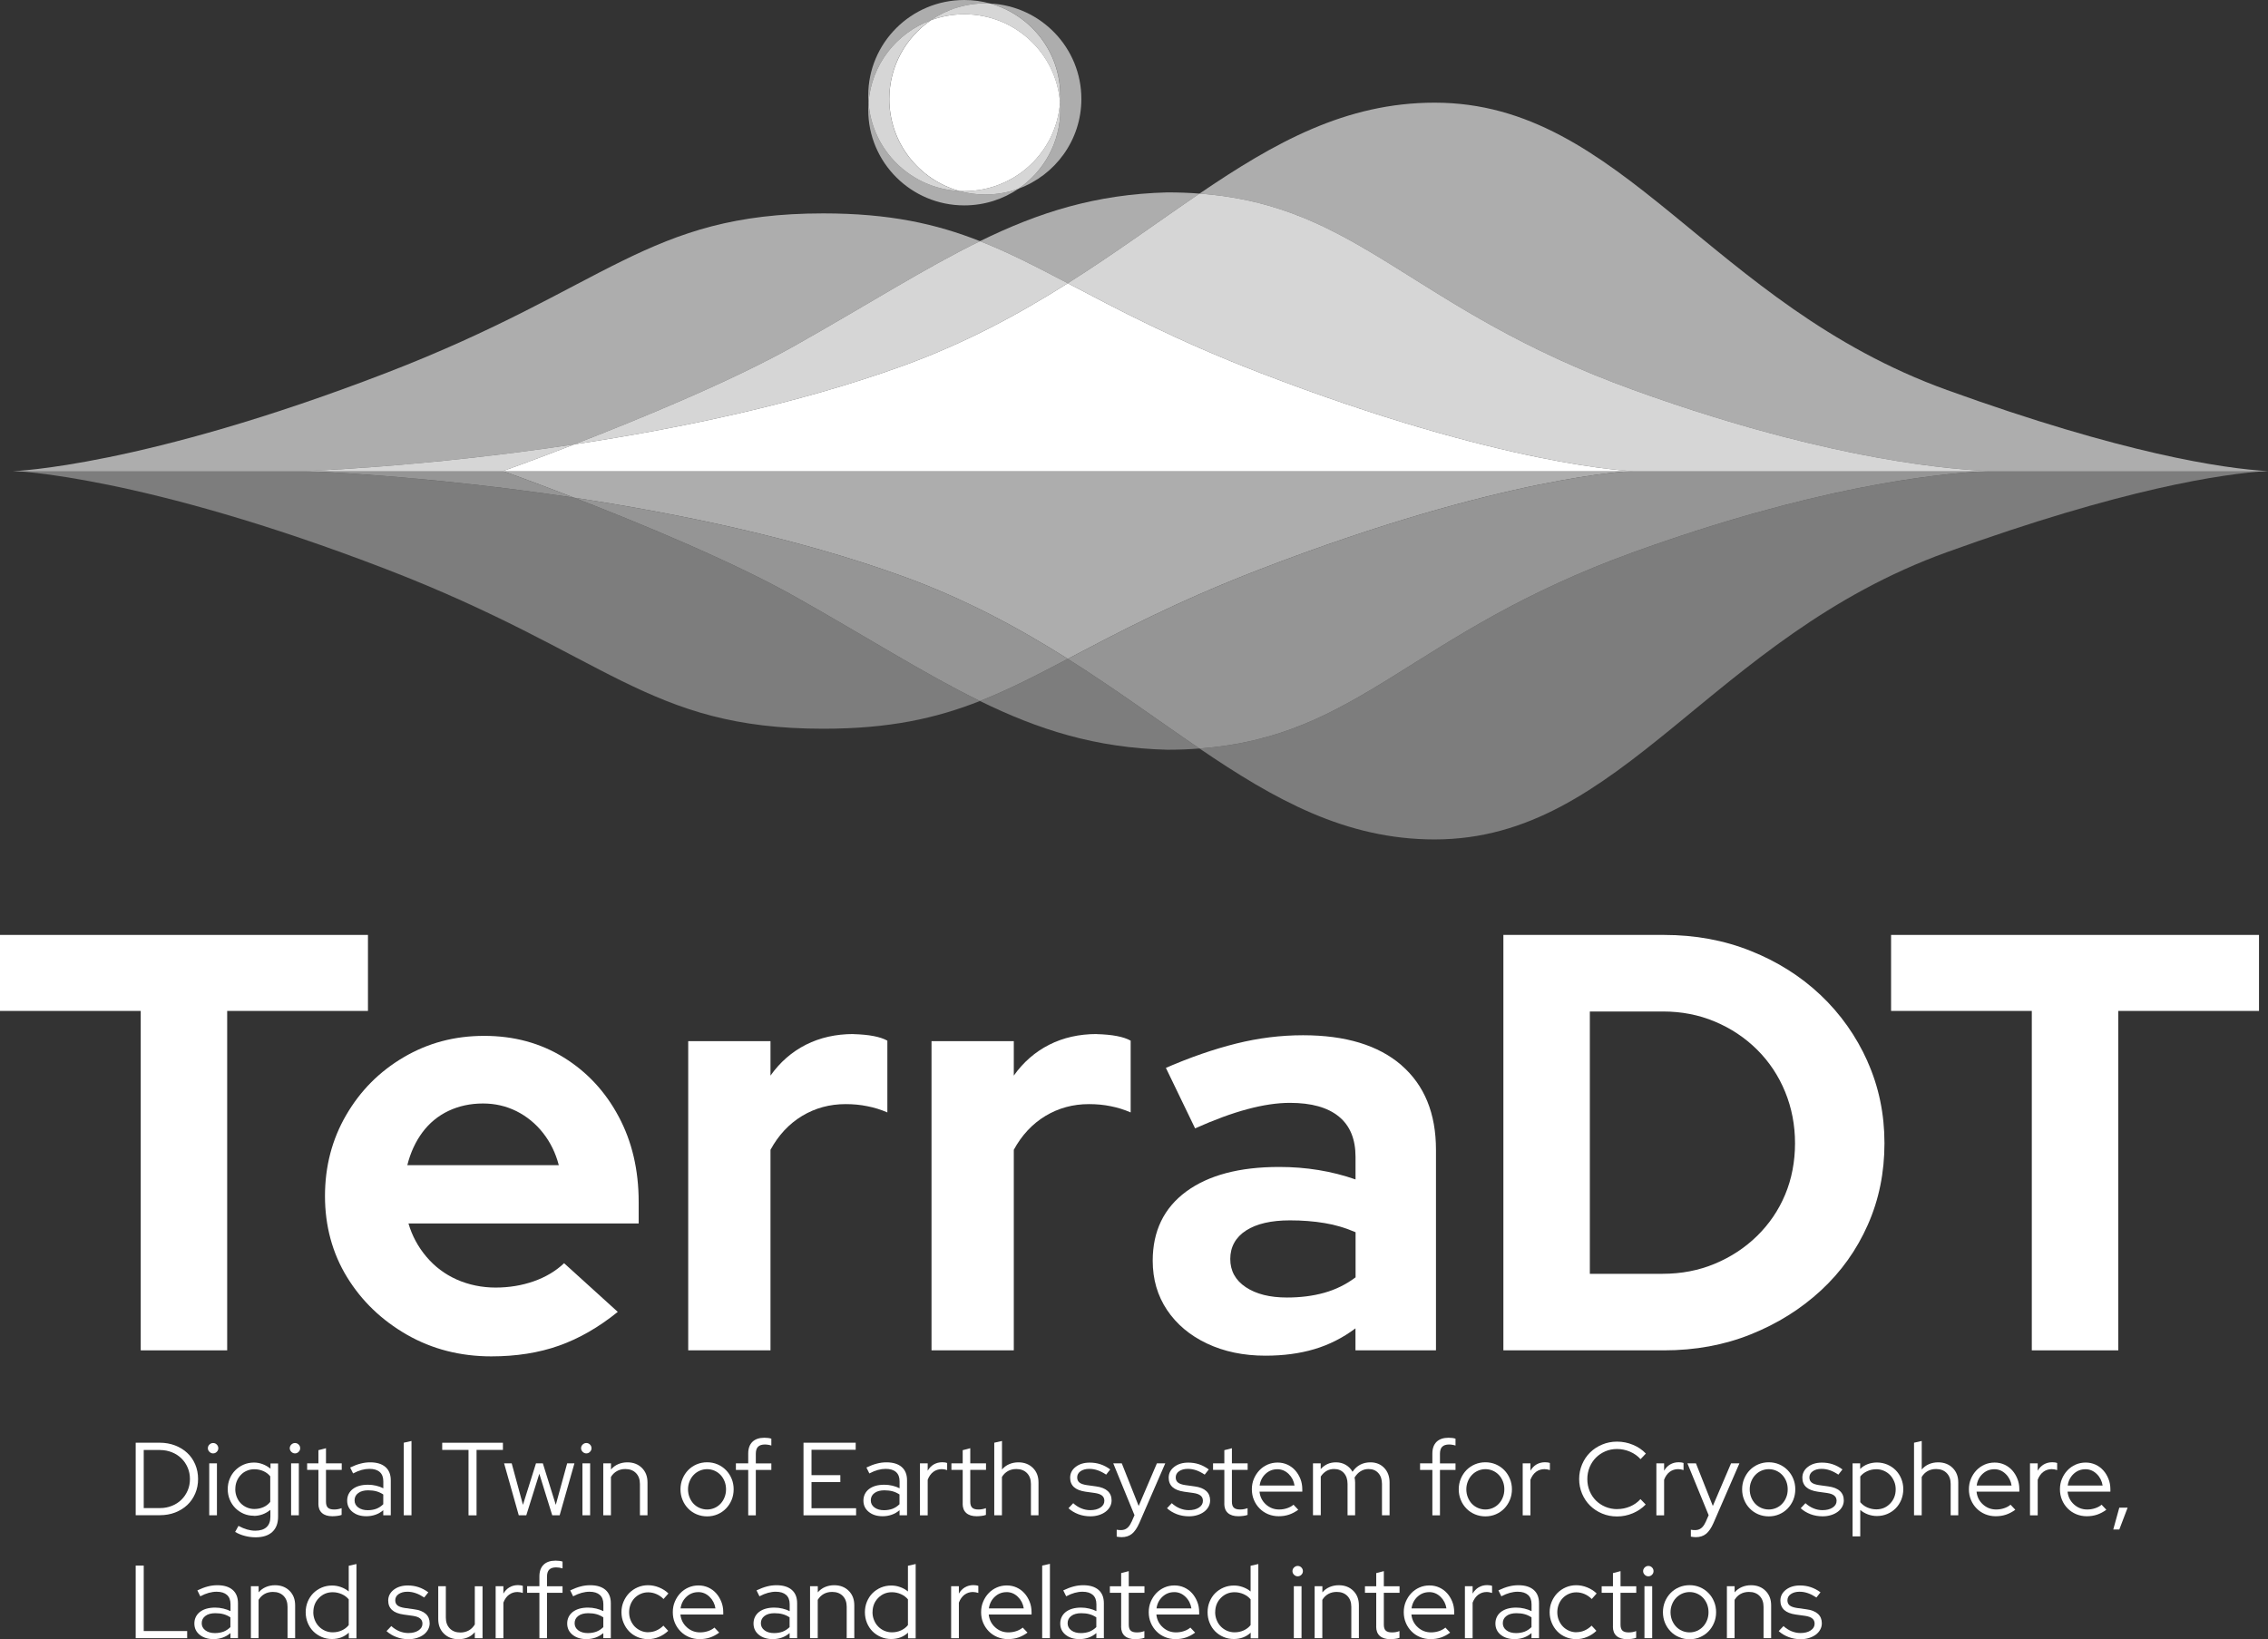 <svg width="83" height="60" viewBox="0 0 83 60" fill="none" xmlns="http://www.w3.org/2000/svg">
<rect x="0" y="0" width="83" height="60" fill="#333333" stroke="none"/>
<g clip-path="url(#clip0_165_164)">
<path opacity="0.8" d="M21.019 16.265C19.477 16.864 18.397 17.246 18.397 17.246H11.092C11.092 17.246 15.468 17.104 21.019 16.265Z" fill="white"/>
<path opacity="0.6" d="M35.864 8.827C33.838 9.817 31.753 11.152 29.085 12.654C26.769 13.958 23.358 15.358 21.017 16.265C15.466 17.104 11.091 17.246 11.091 17.246H0.48C0.48 17.246 5.201 17.094 14.135 13.65C22.278 10.512 23.677 7.811 30.128 7.811C32.541 7.811 34.246 8.189 35.864 8.827Z" fill="white"/>
<path opacity="0.6" d="M43.898 7.086C42.384 8.112 40.823 9.265 39.077 10.368C37.93 9.766 36.916 9.241 35.864 8.827C38.009 7.775 40.088 7.111 42.72 7.042C43.131 7.042 43.523 7.057 43.898 7.086Z" fill="white"/>
<path opacity="0.8" d="M39.077 10.368C37.295 11.494 35.321 12.567 33.01 13.402C29.144 14.799 24.808 15.694 21.017 16.265C23.358 15.358 26.769 13.958 29.085 12.654C31.753 11.152 33.838 9.817 35.864 8.827C36.916 9.241 37.93 9.766 39.077 10.368Z" fill="white"/>
<path d="M59.777 17.246H18.395C18.395 17.246 19.475 16.864 21.017 16.265C24.808 15.694 29.144 14.799 33.01 13.402C35.321 12.567 37.295 11.494 39.077 10.368C40.879 11.314 43.007 12.449 46.122 13.65C55.056 17.094 59.777 17.246 59.777 17.246Z" fill="white"/>
<path opacity="0.8" d="M72.81 17.246H59.777C59.777 17.246 55.056 17.094 46.122 13.65C43.007 12.449 40.879 11.314 39.077 10.368C40.823 9.265 42.384 8.112 43.898 7.086C49.808 7.528 51.616 11.325 59.782 14.275C66.253 16.612 70.652 17.145 72.81 17.246Z" fill="white"/>
<path opacity="0.6" d="M83 17.246H72.81C70.652 17.145 66.253 16.612 59.782 14.275C51.616 11.325 49.807 7.528 43.898 7.086C46.648 5.216 49.245 3.758 52.502 3.758C59.386 3.758 62.563 11.137 71.25 14.275C77.72 16.612 81.341 17.145 83 17.246Z" fill="white"/>
<g opacity="0.6">
<path opacity="0.8" d="M21.015 18.218C15.464 17.381 11.091 17.238 11.091 17.238H18.395C18.395 17.238 19.474 17.621 21.015 18.218Z" fill="white"/>
<path opacity="0.8" d="M39.077 24.116C37.93 24.72 36.916 25.244 35.862 25.659C33.837 24.668 31.751 23.333 29.085 21.832C26.767 20.528 23.356 19.126 21.015 18.218C24.806 18.791 29.144 19.686 33.01 21.083C35.321 21.917 37.295 22.991 39.077 24.116Z" fill="white"/>
<path opacity="0.6" d="M35.862 25.659C34.246 26.296 32.54 26.674 30.128 26.674C23.677 26.674 22.278 23.973 14.135 20.834C5.201 17.392 0.48 17.238 0.48 17.238H11.09C11.09 17.238 15.464 17.381 21.015 18.218C23.356 19.126 26.767 20.528 29.085 21.832C31.751 23.333 33.837 24.668 35.862 25.659Z" fill="white"/>
<path opacity="0.6" d="M43.898 27.398C43.523 27.428 43.131 27.443 42.72 27.443C40.086 27.376 38.009 26.71 35.862 25.659C36.916 25.244 37.93 24.72 39.077 24.116C40.823 25.219 42.384 26.373 43.898 27.398Z" fill="white"/>
<path opacity="0.6" d="M83 17.238C81.341 17.34 77.72 17.873 71.25 20.211C62.563 23.349 59.386 30.726 52.502 30.726C49.245 30.726 46.648 29.269 43.898 27.398C49.807 26.957 51.616 23.161 59.782 20.211C66.253 17.873 70.652 17.34 72.81 17.238H83Z" fill="white"/>
<path opacity="0.8" d="M72.81 17.238C70.652 17.34 66.253 17.873 59.782 20.211C51.616 23.161 49.808 26.957 43.898 27.398C42.384 26.373 40.823 25.219 39.077 24.116C40.879 23.171 43.007 22.035 46.122 20.834C55.056 17.392 59.777 17.238 59.777 17.238H72.81Z" fill="white"/>
<path d="M59.777 17.238C59.777 17.238 55.056 17.392 46.122 20.834C43.007 22.035 40.879 23.171 39.077 24.116C37.295 22.991 35.321 21.918 33.01 21.083C29.144 19.686 24.806 18.791 21.015 18.218C19.474 17.621 18.395 17.238 18.395 17.238H59.777Z" fill="white"/>
</g>
<path opacity="0.6" d="M37.281 6.903C36.715 7.291 36.028 7.518 35.288 7.518C33.349 7.518 31.774 5.951 31.774 4.02C31.774 3.932 31.777 3.845 31.785 3.758C31.914 5.51 33.339 6.903 35.108 6.991C35.408 7.076 35.727 7.12 36.056 7.12C36.487 7.12 36.899 7.044 37.279 6.903H37.281Z" fill="white"/>
<path opacity="0.6" d="M39.574 3.622C39.574 5.126 38.62 6.409 37.282 6.903C38.201 6.271 38.804 5.214 38.804 4.02C38.804 3.932 38.801 3.845 38.793 3.758C38.801 3.673 38.804 3.586 38.804 3.498C38.804 1.893 37.719 0.542 36.24 0.129C38.097 0.223 39.574 1.752 39.574 3.622Z" fill="white"/>
<path opacity="0.8" d="M38.803 4.02C38.803 5.214 38.199 6.271 37.28 6.903C36.901 7.044 36.488 7.12 36.057 7.12C35.729 7.12 35.41 7.076 35.109 6.991C35.168 6.994 35.227 6.996 35.288 6.996C37.141 6.996 38.66 5.569 38.791 3.758C38.799 3.845 38.803 3.932 38.803 4.02Z" fill="white"/>
<path opacity="0.8" d="M38.803 3.498C38.803 3.586 38.799 3.673 38.791 3.758C38.658 1.949 37.141 0.522 35.288 0.522C34.858 0.522 34.447 0.599 34.065 0.74C34.631 0.352 35.318 0.124 36.057 0.124C36.118 0.124 36.178 0.126 36.237 0.129C37.716 0.542 38.801 1.893 38.801 3.498H38.803Z" fill="white"/>
<path opacity="0.6" d="M36.237 0.129C36.178 0.126 36.118 0.124 36.058 0.124C35.318 0.124 34.631 0.352 34.065 0.74C32.806 1.206 31.887 2.369 31.785 3.758C31.777 3.673 31.774 3.586 31.774 3.498C31.774 1.566 33.349 0 35.288 0C35.617 0 35.936 0.044 36.237 0.129Z" fill="white"/>
<path opacity="0.8" d="M35.107 6.991C33.339 6.903 31.914 5.51 31.785 3.758C31.887 2.369 32.806 1.206 34.065 0.74C33.146 1.371 32.543 2.428 32.543 3.622C32.543 5.227 33.628 6.579 35.107 6.991Z" fill="white"/>
<path d="M38.793 3.758C38.661 5.569 37.142 6.996 35.29 6.996C35.229 6.996 35.17 6.994 35.111 6.991C33.631 6.579 32.546 5.227 32.546 3.622C32.546 2.428 33.15 1.371 34.069 0.74C34.45 0.599 34.861 0.522 35.291 0.522C37.144 0.522 38.661 1.949 38.794 3.758H38.793Z" fill="white"/>
<path d="M0 34.221V37.003H5.15V49.427H8.314V37.003H13.466V34.221H0Z" fill="white"/>
<path d="M23.373 43.997C23.373 42.824 23.129 41.782 22.641 40.87C22.155 39.957 21.486 39.237 20.634 38.709C19.783 38.181 18.811 37.916 17.72 37.916C16.628 37.916 15.662 38.177 14.774 38.698C13.886 39.219 13.185 39.926 12.668 40.816C12.151 41.706 11.893 42.695 11.893 43.781C11.893 44.867 12.162 45.87 12.7 46.747C13.237 47.623 13.969 48.325 14.892 48.855C15.816 49.383 16.845 49.647 17.981 49.647C18.898 49.647 19.723 49.516 20.458 49.255C21.193 48.995 21.91 48.583 22.608 48.019L20.644 46.237C20.338 46.526 19.967 46.747 19.531 46.9C19.096 47.052 18.629 47.129 18.136 47.129C17.642 47.129 17.154 47.03 16.717 46.836C16.28 46.641 15.908 46.361 15.604 46C15.297 45.636 15.08 45.232 14.948 44.782H23.373V44V43.997ZM14.906 42.649C15.022 42.186 15.208 41.785 15.461 41.445C15.716 41.104 16.033 40.843 16.411 40.663C16.791 40.483 17.212 40.391 17.677 40.391C18.114 40.391 18.52 40.484 18.9 40.672C19.278 40.862 19.602 41.126 19.87 41.466C20.139 41.806 20.333 42.2 20.45 42.649H14.906Z" fill="white"/>
<path d="M31.23 37.849C30.59 37.849 30.012 37.979 29.494 38.239C28.978 38.501 28.546 38.878 28.197 39.37V38.11H25.186V49.427H28.197V42.086C28.488 41.551 28.874 41.137 29.353 40.847C29.833 40.558 30.363 40.414 30.947 40.414C31.223 40.414 31.488 40.438 31.743 40.491C31.997 40.54 32.241 40.617 32.474 40.718V38.091C32.213 37.945 31.797 37.867 31.23 37.852V37.849Z" fill="white"/>
<path d="M40.136 37.849C39.495 37.849 38.916 37.979 38.4 38.239C37.884 38.501 37.45 38.878 37.101 39.37V38.11H34.09V49.427H37.101V42.086C37.392 41.551 37.779 41.137 38.258 40.847C38.739 40.558 39.268 40.414 39.851 40.414C40.129 40.414 40.394 40.438 40.649 40.491C40.902 40.54 41.145 40.617 41.378 40.718V38.091C41.117 37.945 40.703 37.867 40.136 37.852V37.849Z" fill="white"/>
<path d="M51.287 38.989C50.442 38.258 49.242 37.893 47.685 37.893C46.872 37.893 46.056 37.994 45.243 38.197C44.428 38.4 43.569 38.696 42.667 39.087L43.736 41.302C44.449 40.983 45.088 40.748 45.657 40.597C46.224 40.445 46.74 40.368 47.207 40.368C47.993 40.368 48.588 40.535 48.997 40.869C49.405 41.203 49.607 41.693 49.607 42.345V43.171C48.734 42.865 47.802 42.714 46.813 42.714C45.358 42.714 44.224 43.015 43.408 43.616C42.593 44.218 42.185 45.061 42.185 46.147C42.185 46.828 42.361 47.428 42.708 47.948C43.058 48.47 43.545 48.881 44.171 49.177C44.796 49.473 45.509 49.622 46.31 49.622C46.964 49.622 47.56 49.544 48.1 49.383C48.637 49.224 49.139 48.971 49.605 48.622V49.427H52.551V42.086C52.551 40.754 52.129 39.722 51.285 38.989H51.287ZM49.607 46.756C49.257 47.017 48.876 47.204 48.461 47.32C48.047 47.436 47.592 47.493 47.097 47.493C46.471 47.493 45.969 47.367 45.59 47.114C45.212 46.862 45.023 46.517 45.023 46.081C45.023 45.646 45.217 45.286 45.603 45.039C45.987 44.792 46.523 44.669 47.207 44.669C47.657 44.669 48.08 44.702 48.473 44.768C48.866 44.831 49.244 44.946 49.609 45.103V46.754L49.607 46.756Z" fill="white"/>
<path d="M68.343 38.848C67.928 37.922 67.356 37.114 66.63 36.425C65.903 35.738 65.05 35.198 64.075 34.809C63.101 34.417 62.037 34.221 60.89 34.221H55.018V49.427H60.89C62.039 49.427 63.101 49.233 64.075 48.84C65.05 48.449 65.905 47.914 66.641 47.233C67.376 46.553 67.947 45.753 68.354 44.833C68.762 43.915 68.964 42.917 68.964 41.847C68.964 40.777 68.757 39.776 68.341 38.85L68.343 38.848ZM65.33 43.725C65.091 44.298 64.749 44.8 64.306 45.236C63.862 45.671 63.344 46.011 62.755 46.257C62.165 46.504 61.529 46.625 60.845 46.625H58.182V37.024H60.867C61.536 37.024 62.165 37.145 62.755 37.392C63.344 37.639 63.862 37.983 64.306 38.424C64.749 38.866 65.091 39.382 65.33 39.967C65.57 40.555 65.691 41.181 65.691 41.847C65.691 42.513 65.57 43.153 65.33 43.725Z" fill="white"/>
<path d="M69.206 34.221V37.003H74.356V49.427H77.521V37.003H82.671V34.221H69.206Z" fill="white"/>
<path d="M4.966 55.465V52.808H5.847C6.047 52.808 6.235 52.842 6.407 52.907C6.58 52.974 6.73 53.066 6.853 53.182C6.978 53.298 7.075 53.439 7.144 53.601C7.213 53.765 7.249 53.941 7.249 54.135C7.249 54.328 7.214 54.504 7.144 54.668C7.073 54.831 6.978 54.971 6.854 55.087C6.731 55.203 6.583 55.294 6.411 55.362C6.238 55.429 6.049 55.461 5.847 55.461H4.966V55.465ZM5.862 53.074H5.26V55.2H5.862C6.015 55.2 6.158 55.172 6.292 55.118C6.427 55.064 6.542 54.989 6.639 54.894C6.736 54.799 6.812 54.686 6.868 54.557C6.924 54.426 6.951 54.287 6.951 54.138C6.951 53.989 6.924 53.848 6.868 53.719C6.812 53.588 6.736 53.477 6.639 53.382C6.542 53.287 6.427 53.212 6.292 53.158C6.158 53.104 6.015 53.076 5.862 53.076V53.074Z" fill="white"/>
<path d="M7.798 53.199C7.747 53.199 7.703 53.179 7.665 53.141C7.627 53.104 7.607 53.06 7.607 53.009C7.607 52.958 7.627 52.911 7.665 52.875C7.703 52.839 7.747 52.819 7.798 52.819C7.849 52.819 7.897 52.837 7.933 52.875C7.969 52.911 7.989 52.956 7.989 53.009C7.989 53.061 7.971 53.104 7.933 53.141C7.897 53.179 7.851 53.199 7.798 53.199ZM7.939 53.563V55.465H7.657V53.563H7.939Z" fill="white"/>
<path d="M9.286 55.481C9.154 55.481 9.029 55.456 8.914 55.406C8.799 55.355 8.697 55.286 8.612 55.2C8.526 55.113 8.457 55.01 8.408 54.89C8.359 54.771 8.334 54.643 8.334 54.508C8.334 54.372 8.359 54.242 8.408 54.125C8.457 54.005 8.525 53.902 8.612 53.816C8.699 53.729 8.799 53.66 8.917 53.609C9.034 53.559 9.161 53.534 9.295 53.534C9.406 53.534 9.511 53.554 9.614 53.593C9.718 53.632 9.812 53.688 9.899 53.758V53.568H10.177V55.515C10.177 55.758 10.106 55.944 9.963 56.075C9.82 56.206 9.618 56.27 9.353 56.27C9.221 56.27 9.09 56.253 8.96 56.219C8.83 56.185 8.712 56.136 8.605 56.073L8.727 55.852C8.842 55.913 8.947 55.957 9.046 55.985C9.144 56.013 9.241 56.028 9.341 56.028C9.522 56.028 9.659 55.985 9.754 55.898C9.849 55.812 9.895 55.686 9.895 55.519V55.265C9.808 55.335 9.715 55.391 9.611 55.429C9.508 55.466 9.401 55.486 9.289 55.486L9.286 55.481ZM8.61 54.504C8.61 54.606 8.628 54.701 8.663 54.791C8.699 54.881 8.746 54.958 8.809 55.023C8.871 55.087 8.945 55.139 9.032 55.177C9.12 55.214 9.21 55.234 9.307 55.234C9.429 55.234 9.54 55.211 9.642 55.165C9.744 55.12 9.826 55.056 9.89 54.972V54.038C9.826 53.958 9.744 53.894 9.641 53.848C9.537 53.802 9.427 53.779 9.307 53.779C9.208 53.779 9.116 53.797 9.031 53.835C8.945 53.871 8.871 53.923 8.811 53.989C8.748 54.054 8.699 54.131 8.664 54.22C8.628 54.308 8.612 54.403 8.612 54.504H8.61Z" fill="white"/>
<path d="M10.795 53.199C10.744 53.199 10.699 53.179 10.661 53.141C10.624 53.104 10.604 53.06 10.604 53.009C10.604 52.958 10.624 52.911 10.661 52.875C10.699 52.839 10.744 52.819 10.795 52.819C10.845 52.819 10.893 52.837 10.929 52.875C10.966 52.911 10.985 52.956 10.985 53.009C10.985 53.061 10.967 53.104 10.929 53.141C10.893 53.179 10.847 53.199 10.795 53.199ZM10.936 53.563V55.465H10.653V53.563H10.936Z" fill="white"/>
<path d="M11.653 55.039V53.802H11.24V53.563H11.653V53.081L11.93 53.009V53.563H12.506V53.802H11.93V54.967C11.93 55.069 11.953 55.141 11.999 55.185C12.045 55.229 12.119 55.252 12.225 55.252C12.277 55.252 12.325 55.249 12.368 55.24C12.41 55.232 12.455 55.221 12.502 55.203V55.45C12.455 55.468 12.4 55.481 12.34 55.487C12.279 55.494 12.223 55.499 12.165 55.499C11.999 55.499 11.873 55.46 11.784 55.381C11.695 55.303 11.651 55.188 11.651 55.039H11.653Z" fill="white"/>
<path d="M13.41 55.499C13.201 55.499 13.032 55.447 12.9 55.34C12.769 55.234 12.705 55.097 12.705 54.926C12.705 54.756 12.774 54.609 12.91 54.503C13.048 54.398 13.232 54.346 13.467 54.346C13.569 54.346 13.668 54.357 13.763 54.38C13.858 54.403 13.947 54.434 14.028 54.475V54.224C14.028 54.072 13.985 53.958 13.898 53.881C13.811 53.804 13.686 53.765 13.52 53.765C13.426 53.765 13.331 53.778 13.236 53.804C13.14 53.83 13.035 53.873 12.922 53.932L12.815 53.716C12.951 53.65 13.079 53.601 13.196 53.572C13.313 53.541 13.43 53.526 13.546 53.526C13.788 53.526 13.974 53.583 14.105 53.696C14.237 53.811 14.301 53.972 14.301 54.185V55.465H14.026V55.278C13.939 55.352 13.845 55.407 13.742 55.443C13.638 55.479 13.528 55.499 13.408 55.499H13.41ZM12.976 54.918C12.976 55.025 13.02 55.111 13.111 55.178C13.201 55.245 13.318 55.278 13.459 55.278C13.574 55.278 13.678 55.26 13.771 55.226C13.865 55.19 13.951 55.134 14.026 55.059V54.702C13.947 54.65 13.863 54.611 13.773 54.586C13.683 54.562 13.582 54.55 13.474 54.55C13.321 54.55 13.199 54.583 13.111 54.65C13.02 54.717 12.976 54.805 12.976 54.918Z" fill="white"/>
<path d="M15.059 52.744V55.465H14.776V52.808L15.059 52.744Z" fill="white"/>
<path d="M16.183 53.071V52.809H18.405V53.071H17.44V55.466H17.146V53.071H16.181H16.183Z" fill="white"/>
<path d="M19.26 55.465H18.985L18.448 53.563H18.726L19.138 55.082L19.615 53.563H19.866L20.34 55.082L20.756 53.563H21.022L20.481 55.465H20.21L19.737 53.943L19.26 55.465Z" fill="white"/>
<path d="M21.456 53.199C21.405 53.199 21.361 53.179 21.323 53.141C21.285 53.104 21.265 53.06 21.265 53.009C21.265 52.958 21.285 52.911 21.323 52.875C21.361 52.839 21.405 52.819 21.456 52.819C21.507 52.819 21.555 52.837 21.591 52.875C21.627 52.911 21.647 52.956 21.647 53.009C21.647 53.061 21.629 53.104 21.591 53.141C21.555 53.179 21.509 53.199 21.456 53.199ZM21.597 53.563V55.465H21.315V53.563H21.597Z" fill="white"/>
<path d="M22.077 55.465V53.563H22.36V53.788C22.434 53.701 22.521 53.637 22.623 53.593C22.725 53.549 22.838 53.526 22.962 53.526C23.177 53.526 23.355 53.595 23.491 53.73C23.629 53.866 23.696 54.044 23.696 54.262V55.465H23.419V54.318C23.419 54.151 23.371 54.018 23.274 53.919C23.177 53.82 23.047 53.771 22.884 53.771C22.769 53.771 22.667 53.796 22.577 53.847C22.487 53.897 22.414 53.969 22.358 54.062V55.463H22.076L22.077 55.465Z" fill="white"/>
<path d="M24.903 54.512C24.903 54.377 24.928 54.247 24.979 54.125C25.029 54.004 25.099 53.899 25.186 53.809C25.273 53.721 25.376 53.65 25.496 53.599C25.616 53.549 25.743 53.524 25.878 53.524C26.012 53.524 26.139 53.549 26.257 53.599C26.376 53.65 26.478 53.719 26.566 53.809C26.654 53.897 26.723 54.002 26.774 54.125C26.825 54.246 26.849 54.375 26.849 54.512C26.849 54.65 26.825 54.782 26.774 54.903C26.723 55.025 26.654 55.129 26.566 55.219C26.479 55.309 26.376 55.378 26.257 55.429C26.139 55.479 26.012 55.504 25.878 55.504C25.743 55.504 25.616 55.479 25.496 55.429C25.376 55.378 25.273 55.309 25.186 55.219C25.099 55.129 25.028 55.026 24.979 54.903C24.928 54.782 24.903 54.651 24.903 54.512ZM25.878 55.252C25.975 55.252 26.065 55.232 26.151 55.195C26.236 55.157 26.31 55.105 26.371 55.038C26.433 54.971 26.483 54.892 26.517 54.802C26.553 54.712 26.57 54.615 26.57 54.512C26.57 54.409 26.552 54.313 26.517 54.223C26.481 54.133 26.433 54.056 26.371 53.989C26.308 53.922 26.234 53.871 26.151 53.833C26.065 53.796 25.975 53.776 25.878 53.776C25.781 53.776 25.69 53.796 25.605 53.833C25.519 53.871 25.445 53.923 25.383 53.989C25.32 54.054 25.271 54.133 25.235 54.223C25.199 54.313 25.179 54.409 25.179 54.512C25.179 54.615 25.197 54.714 25.232 54.802C25.268 54.892 25.316 54.971 25.378 55.038C25.441 55.105 25.514 55.157 25.602 55.195C25.689 55.232 25.779 55.252 25.876 55.252H25.878Z" fill="white"/>
<path d="M26.931 53.563H27.382V53.203C27.382 53.019 27.433 52.876 27.535 52.776C27.637 52.677 27.783 52.626 27.974 52.626C28.024 52.626 28.07 52.629 28.11 52.634C28.149 52.639 28.191 52.647 28.228 52.66V52.911C28.186 52.898 28.146 52.888 28.11 52.883C28.074 52.878 28.034 52.873 27.992 52.873C27.88 52.873 27.796 52.901 27.742 52.955C27.688 53.009 27.66 53.094 27.66 53.212V53.565H28.228V53.804H27.66V55.466H27.382V53.804H26.931V53.565V53.563Z" fill="white"/>
<path d="M29.405 55.465V52.808H31.315V53.066H29.698V53.995H30.753V54.249H29.698V55.206H31.33V55.465H29.405Z" fill="white"/>
<path d="M32.303 55.499C32.094 55.499 31.925 55.447 31.794 55.34C31.662 55.234 31.598 55.097 31.598 54.926C31.598 54.756 31.667 54.609 31.803 54.503C31.942 54.398 32.126 54.346 32.361 54.346C32.463 54.346 32.561 54.357 32.657 54.38C32.752 54.403 32.841 54.434 32.921 54.475V54.224C32.921 54.072 32.879 53.958 32.791 53.881C32.704 53.804 32.579 53.765 32.413 53.765C32.32 53.765 32.224 53.778 32.129 53.804C32.034 53.83 31.928 53.873 31.815 53.932L31.708 53.716C31.845 53.65 31.973 53.601 32.09 53.572C32.206 53.541 32.323 53.526 32.44 53.526C32.681 53.526 32.867 53.583 32.998 53.696C33.13 53.811 33.194 53.972 33.194 54.185V55.465H32.92V55.278C32.833 55.352 32.739 55.407 32.635 55.443C32.532 55.479 32.422 55.499 32.302 55.499H32.303ZM31.868 54.918C31.868 55.025 31.912 55.111 32.002 55.178C32.093 55.245 32.209 55.278 32.351 55.278C32.466 55.278 32.569 55.26 32.663 55.226C32.757 55.19 32.842 55.134 32.918 55.059V54.702C32.839 54.65 32.755 54.611 32.665 54.586C32.574 54.562 32.474 54.55 32.366 54.55C32.213 54.55 32.091 54.583 32.002 54.65C31.912 54.717 31.868 54.805 31.868 54.918Z" fill="white"/>
<path d="M33.667 55.465V53.563H33.95V53.833C34.006 53.735 34.08 53.658 34.17 53.604C34.263 53.55 34.366 53.523 34.483 53.523C34.519 53.523 34.55 53.524 34.578 53.529C34.606 53.532 34.634 53.541 34.662 53.55V53.809C34.629 53.799 34.596 53.791 34.563 53.784C34.531 53.778 34.498 53.775 34.465 53.775C34.348 53.775 34.244 53.809 34.156 53.874C34.067 53.941 33.998 54.038 33.95 54.164V55.466H33.667V55.465Z" fill="white"/>
<path d="M35.231 55.039V53.802H34.818V53.563H35.231V53.081L35.508 53.009V53.563H36.084V53.802H35.508V54.967C35.508 55.069 35.532 55.141 35.578 55.185C35.624 55.229 35.697 55.252 35.803 55.252C35.855 55.252 35.903 55.249 35.946 55.24C35.989 55.232 36.033 55.221 36.081 55.203V55.45C36.033 55.468 35.979 55.481 35.918 55.487C35.857 55.494 35.801 55.499 35.744 55.499C35.578 55.499 35.451 55.46 35.362 55.381C35.273 55.303 35.229 55.188 35.229 55.039H35.231Z" fill="white"/>
<path d="M36.386 55.465V52.808L36.669 52.744V53.788C36.743 53.701 36.83 53.637 36.932 53.593C37.034 53.549 37.147 53.526 37.271 53.526C37.486 53.526 37.663 53.595 37.8 53.73C37.938 53.866 38.005 54.044 38.005 54.262V55.465H37.728V54.318C37.728 54.151 37.68 54.018 37.583 53.919C37.486 53.82 37.356 53.771 37.193 53.771C37.078 53.771 36.976 53.796 36.886 53.846C36.796 53.897 36.723 53.969 36.667 54.062V55.463H36.385L36.386 55.465Z" fill="white"/>
<path d="M39.105 55.203L39.276 55.021C39.363 55.101 39.46 55.165 39.567 55.209C39.675 55.254 39.786 55.276 39.897 55.276C40.05 55.276 40.173 55.245 40.27 55.182C40.367 55.118 40.415 55.036 40.415 54.934C40.415 54.854 40.387 54.789 40.33 54.743C40.272 54.696 40.183 54.665 40.06 54.647L39.728 54.601C39.537 54.573 39.396 54.517 39.302 54.432C39.21 54.347 39.163 54.233 39.163 54.089C39.163 53.93 39.23 53.797 39.365 53.693C39.5 53.588 39.67 53.536 39.879 53.536C40.016 53.536 40.147 53.555 40.27 53.596C40.394 53.637 40.514 53.699 40.63 53.786L40.481 53.976C40.374 53.905 40.27 53.851 40.17 53.817C40.07 53.783 39.968 53.765 39.863 53.765C39.733 53.765 39.628 53.794 39.544 53.851C39.46 53.909 39.421 53.986 39.421 54.079C39.421 54.159 39.449 54.223 39.505 54.267C39.56 54.311 39.651 54.342 39.776 54.36L40.108 54.406C40.298 54.431 40.441 54.488 40.537 54.575C40.632 54.661 40.68 54.778 40.68 54.921C40.68 55.002 40.66 55.078 40.621 55.151C40.581 55.222 40.527 55.285 40.456 55.337C40.386 55.389 40.305 55.429 40.21 55.458C40.114 55.487 40.014 55.502 39.906 55.502C39.748 55.502 39.6 55.476 39.462 55.424C39.324 55.371 39.204 55.299 39.102 55.206L39.105 55.203Z" fill="white"/>
<path d="M41.408 55.712L41.518 55.461L40.741 53.563H41.053L41.671 55.123L42.338 53.563H42.644L41.694 55.749C41.613 55.931 41.523 56.063 41.423 56.144C41.322 56.224 41.198 56.265 41.045 56.265C41.008 56.265 40.976 56.263 40.944 56.258C40.913 56.255 40.887 56.25 40.867 56.245V55.992C40.892 55.996 40.916 56 40.941 56.003C40.966 56.006 40.994 56.006 41.027 56.006C41.114 56.006 41.186 55.982 41.247 55.934C41.308 55.887 41.362 55.812 41.406 55.71L41.408 55.712Z" fill="white"/>
<path d="M42.711 55.203L42.882 55.021C42.969 55.101 43.066 55.165 43.173 55.209C43.282 55.254 43.392 55.276 43.504 55.276C43.657 55.276 43.78 55.245 43.877 55.182C43.974 55.118 44.022 55.036 44.022 54.934C44.022 54.854 43.994 54.789 43.936 54.743C43.879 54.696 43.79 54.665 43.666 54.647L43.334 54.601C43.144 54.573 43.002 54.517 42.909 54.432C42.817 54.347 42.769 54.233 42.769 54.089C42.769 53.93 42.836 53.797 42.971 53.693C43.106 53.588 43.277 53.536 43.486 53.536C43.622 53.536 43.754 53.555 43.877 53.596C44 53.637 44.12 53.699 44.237 53.786L44.087 53.976C43.98 53.905 43.877 53.851 43.777 53.817C43.676 53.783 43.574 53.765 43.469 53.765C43.339 53.765 43.234 53.794 43.15 53.851C43.066 53.909 43.027 53.986 43.027 54.079C43.027 54.159 43.055 54.223 43.111 54.267C43.167 54.311 43.257 54.342 43.382 54.36L43.714 54.406C43.905 54.431 44.048 54.488 44.143 54.575C44.239 54.661 44.286 54.778 44.286 54.921C44.286 55.002 44.266 55.078 44.227 55.151C44.188 55.222 44.133 55.285 44.063 55.337C43.992 55.389 43.911 55.429 43.816 55.458C43.721 55.487 43.62 55.502 43.512 55.502C43.354 55.502 43.206 55.476 43.068 55.424C42.93 55.371 42.81 55.299 42.708 55.206L42.711 55.203Z" fill="white"/>
<path d="M44.806 55.039V53.802H44.393V53.563H44.806V53.081L45.083 53.009V53.563H45.659V53.802H45.083V54.967C45.083 55.069 45.106 55.141 45.153 55.185C45.199 55.229 45.273 55.252 45.378 55.252C45.43 55.252 45.478 55.249 45.521 55.24C45.563 55.232 45.608 55.221 45.656 55.203V55.45C45.608 55.468 45.554 55.481 45.493 55.487C45.432 55.494 45.376 55.499 45.319 55.499C45.153 55.499 45.026 55.46 44.937 55.381C44.848 55.303 44.804 55.188 44.804 55.039H44.806Z" fill="white"/>
<path d="M47.508 55.263C47.401 55.342 47.289 55.401 47.174 55.44C47.059 55.479 46.933 55.499 46.795 55.499C46.657 55.499 46.528 55.473 46.408 55.424C46.288 55.373 46.183 55.304 46.096 55.214C46.009 55.126 45.938 55.021 45.889 54.902C45.838 54.782 45.813 54.651 45.813 54.513C45.813 54.373 45.838 54.247 45.887 54.13C45.937 54.012 46.004 53.907 46.088 53.819C46.172 53.73 46.272 53.66 46.387 53.609C46.502 53.559 46.625 53.534 46.755 53.534C46.885 53.534 47.002 53.56 47.112 53.609C47.222 53.66 47.317 53.729 47.398 53.819C47.478 53.907 47.541 54.012 47.589 54.13C47.636 54.247 47.659 54.377 47.659 54.513V54.599H46.093C46.112 54.787 46.191 54.943 46.326 55.066C46.461 55.188 46.622 55.252 46.811 55.252C46.91 55.252 47.007 55.237 47.1 55.206C47.194 55.175 47.273 55.133 47.337 55.077L47.513 55.263H47.508ZM46.745 53.779C46.579 53.779 46.436 53.835 46.316 53.946C46.196 54.058 46.122 54.2 46.098 54.375H47.375C47.349 54.208 47.278 54.067 47.16 53.951C47.041 53.837 46.903 53.778 46.745 53.778V53.779Z" fill="white"/>
<path d="M48.05 55.465V53.563H48.333V53.773C48.404 53.693 48.488 53.631 48.581 53.588C48.675 53.545 48.78 53.526 48.894 53.526C49.025 53.526 49.145 53.557 49.25 53.619C49.356 53.681 49.438 53.765 49.497 53.871C49.576 53.755 49.671 53.668 49.781 53.611C49.891 53.554 50.016 53.526 50.153 53.526C50.358 53.526 50.528 53.595 50.657 53.73C50.787 53.866 50.853 54.044 50.853 54.262V55.465H50.575V54.318C50.575 54.151 50.531 54.018 50.442 53.919C50.353 53.819 50.232 53.771 50.081 53.771C49.977 53.771 49.882 53.797 49.794 53.852C49.707 53.904 49.635 53.982 49.572 54.082C49.578 54.11 49.582 54.138 49.586 54.167C49.589 54.197 49.592 54.228 49.592 54.261V55.463H49.315V54.316C49.315 54.149 49.27 54.017 49.181 53.917C49.093 53.819 48.973 53.77 48.823 53.77C48.721 53.77 48.629 53.793 48.547 53.84C48.465 53.888 48.394 53.956 48.335 54.046V55.461H48.052L48.05 55.465Z" fill="white"/>
<path d="M51.969 53.563H52.419V53.203C52.419 53.019 52.471 52.876 52.572 52.776C52.674 52.677 52.821 52.626 53.011 52.626C53.062 52.626 53.108 52.629 53.148 52.634C53.187 52.639 53.228 52.647 53.266 52.66V52.911C53.223 52.898 53.184 52.888 53.148 52.883C53.111 52.878 53.072 52.873 53.029 52.873C52.918 52.873 52.834 52.901 52.779 52.955C52.725 53.009 52.697 53.094 52.697 53.212V53.565H53.266V53.804H52.697V55.466H52.419V53.804H51.969V53.565V53.563Z" fill="white"/>
<path d="M53.384 54.512C53.384 54.377 53.409 54.247 53.46 54.125C53.511 54.004 53.58 53.899 53.667 53.809C53.754 53.721 53.858 53.65 53.978 53.599C54.098 53.549 54.224 53.524 54.359 53.524C54.494 53.524 54.62 53.549 54.739 53.599C54.857 53.65 54.959 53.719 55.048 53.809C55.135 53.897 55.204 54.002 55.255 54.125C55.306 54.246 55.331 54.375 55.331 54.512C55.331 54.65 55.306 54.782 55.255 54.903C55.204 55.025 55.135 55.129 55.048 55.219C54.961 55.309 54.857 55.378 54.739 55.429C54.62 55.479 54.494 55.504 54.359 55.504C54.224 55.504 54.098 55.479 53.978 55.429C53.858 55.378 53.754 55.309 53.667 55.219C53.58 55.129 53.509 55.026 53.46 54.903C53.409 54.782 53.384 54.651 53.384 54.512ZM54.361 55.252C54.458 55.252 54.548 55.232 54.634 55.195C54.719 55.157 54.793 55.105 54.854 55.038C54.916 54.971 54.966 54.892 55 54.802C55.036 54.712 55.053 54.615 55.053 54.512C55.053 54.409 55.035 54.313 55 54.223C54.964 54.133 54.916 54.056 54.854 53.989C54.791 53.922 54.718 53.871 54.634 53.833C54.548 53.796 54.458 53.776 54.361 53.776C54.264 53.776 54.173 53.796 54.088 53.833C54.002 53.871 53.928 53.923 53.866 53.989C53.804 54.054 53.754 54.133 53.718 54.223C53.682 54.313 53.662 54.409 53.662 54.512C53.662 54.615 53.68 54.714 53.715 54.802C53.751 54.892 53.799 54.971 53.861 55.038C53.924 55.105 53.998 55.157 54.085 55.195C54.172 55.232 54.262 55.252 54.359 55.252H54.361Z" fill="white"/>
<path d="M55.725 55.465V53.563H56.008V53.833C56.064 53.735 56.138 53.658 56.228 53.604C56.32 53.55 56.424 53.523 56.54 53.523C56.577 53.523 56.608 53.524 56.636 53.529C56.664 53.532 56.692 53.541 56.72 53.55V53.809C56.687 53.799 56.654 53.791 56.621 53.784C56.588 53.778 56.555 53.775 56.522 53.775C56.406 53.775 56.302 53.809 56.213 53.874C56.124 53.941 56.056 54.038 56.008 54.164V55.466H55.725V55.465Z" fill="white"/>
<path d="M59.184 55.237C59.349 55.237 59.506 55.205 59.657 55.141C59.806 55.077 59.933 54.987 60.035 54.872L60.226 55.07C60.094 55.206 59.936 55.314 59.752 55.391C59.57 55.468 59.377 55.507 59.177 55.507C58.976 55.507 58.802 55.471 58.633 55.401C58.464 55.331 58.317 55.234 58.192 55.111C58.067 54.989 57.97 54.843 57.898 54.674C57.827 54.506 57.791 54.328 57.791 54.138C57.791 53.948 57.827 53.77 57.898 53.601C57.969 53.433 58.067 53.287 58.192 53.164C58.317 53.041 58.464 52.945 58.633 52.875C58.802 52.804 58.983 52.768 59.177 52.768C59.382 52.768 59.578 52.808 59.762 52.885C59.946 52.961 60.104 53.068 60.232 53.205L60.038 53.41C59.935 53.294 59.805 53.202 59.652 53.136C59.498 53.071 59.34 53.038 59.177 53.038C59.024 53.038 58.881 53.066 58.748 53.123C58.615 53.181 58.5 53.258 58.403 53.356C58.306 53.454 58.23 53.57 58.174 53.704C58.118 53.84 58.09 53.984 58.09 54.139C58.09 54.295 58.118 54.439 58.174 54.575C58.23 54.71 58.307 54.827 58.404 54.923C58.501 55.02 58.618 55.098 58.751 55.154C58.884 55.209 59.029 55.239 59.184 55.239V55.237Z" fill="white"/>
<path d="M60.617 55.465V53.563H60.9V53.833C60.956 53.735 61.029 53.658 61.12 53.604C61.212 53.55 61.316 53.523 61.432 53.523C61.468 53.523 61.5 53.524 61.528 53.529C61.556 53.532 61.584 53.541 61.611 53.55V53.809C61.578 53.799 61.546 53.791 61.513 53.784C61.48 53.778 61.447 53.775 61.414 53.775C61.297 53.775 61.194 53.809 61.105 53.874C61.016 53.941 60.947 54.038 60.9 54.164V55.466H60.617V55.465Z" fill="white"/>
<path d="M62.42 55.712L62.53 55.461L61.753 53.563H62.065L62.683 55.123L63.35 53.563H63.656L62.706 55.749C62.626 55.931 62.535 56.063 62.435 56.144C62.335 56.224 62.21 56.265 62.057 56.265C62.021 56.265 61.988 56.263 61.957 56.258C61.925 56.255 61.899 56.25 61.879 56.245V55.992C61.904 55.996 61.929 56 61.953 56.003C61.978 56.006 62.006 56.006 62.039 56.006C62.126 56.006 62.198 55.982 62.259 55.934C62.32 55.887 62.374 55.812 62.419 55.71L62.42 55.712Z" fill="white"/>
<path d="M63.755 54.512C63.755 54.377 63.779 54.247 63.831 54.125C63.882 54.004 63.95 53.899 64.038 53.809C64.125 53.721 64.228 53.65 64.348 53.599C64.468 53.549 64.595 53.524 64.73 53.524C64.864 53.524 64.991 53.549 65.109 53.599C65.228 53.65 65.33 53.719 65.418 53.809C65.505 53.897 65.575 54.002 65.626 54.125C65.676 54.246 65.701 54.375 65.701 54.512C65.701 54.65 65.676 54.782 65.626 54.903C65.575 55.025 65.505 55.129 65.418 55.219C65.331 55.309 65.228 55.378 65.109 55.429C64.991 55.479 64.864 55.504 64.73 55.504C64.595 55.504 64.468 55.479 64.348 55.429C64.228 55.378 64.125 55.309 64.038 55.219C63.95 55.129 63.88 55.026 63.831 54.903C63.779 54.782 63.755 54.651 63.755 54.512ZM64.731 55.252C64.828 55.252 64.919 55.232 65.004 55.195C65.09 55.157 65.164 55.105 65.224 55.038C65.287 54.971 65.336 54.892 65.371 54.802C65.407 54.712 65.423 54.615 65.423 54.512C65.423 54.409 65.405 54.313 65.371 54.223C65.335 54.133 65.287 54.056 65.224 53.989C65.162 53.922 65.088 53.871 65.004 53.833C64.919 53.796 64.828 53.776 64.731 53.776C64.634 53.776 64.544 53.796 64.458 53.833C64.373 53.871 64.299 53.923 64.237 53.989C64.174 54.054 64.125 54.133 64.089 54.223C64.052 54.313 64.033 54.409 64.033 54.512C64.033 54.615 64.051 54.714 64.085 54.802C64.121 54.892 64.169 54.971 64.232 55.038C64.294 55.105 64.368 55.157 64.455 55.195C64.542 55.232 64.633 55.252 64.73 55.252H64.731Z" fill="white"/>
<path d="M65.902 55.203L66.073 55.021C66.16 55.101 66.257 55.165 66.364 55.209C66.472 55.254 66.582 55.276 66.694 55.276C66.847 55.276 66.97 55.245 67.067 55.182C67.164 55.118 67.212 55.036 67.212 54.934C67.212 54.854 67.184 54.789 67.126 54.743C67.069 54.696 66.98 54.665 66.857 54.647L66.525 54.601C66.334 54.573 66.192 54.517 66.099 54.432C66.007 54.347 65.959 54.233 65.959 54.089C65.959 53.93 66.026 53.797 66.161 53.693C66.296 53.588 66.467 53.536 66.676 53.536C66.812 53.536 66.944 53.555 67.067 53.596C67.19 53.637 67.31 53.699 67.427 53.786L67.277 53.976C67.171 53.905 67.067 53.851 66.967 53.817C66.867 53.783 66.765 53.765 66.659 53.765C66.529 53.765 66.424 53.794 66.341 53.851C66.257 53.909 66.217 53.986 66.217 54.079C66.217 54.159 66.245 54.223 66.301 54.267C66.357 54.311 66.447 54.342 66.572 54.36L66.904 54.406C67.095 54.431 67.238 54.488 67.333 54.575C67.429 54.661 67.476 54.778 67.476 54.921C67.476 55.002 67.457 55.078 67.417 55.151C67.378 55.222 67.323 55.285 67.253 55.337C67.182 55.389 67.102 55.429 67.006 55.458C66.911 55.487 66.811 55.502 66.702 55.502C66.544 55.502 66.396 55.476 66.258 55.424C66.12 55.371 66 55.299 65.898 55.206L65.902 55.203Z" fill="white"/>
<path d="M67.797 56.243V53.563H68.075V53.768C68.155 53.689 68.249 53.63 68.354 53.591C68.459 53.552 68.573 53.532 68.691 53.532C68.826 53.532 68.951 53.559 69.069 53.608C69.186 53.658 69.288 53.727 69.375 53.814C69.462 53.901 69.529 54.005 69.579 54.125C69.628 54.244 69.653 54.373 69.653 54.509C69.653 54.645 69.628 54.774 69.579 54.897C69.529 55.018 69.46 55.123 69.375 55.209C69.288 55.296 69.186 55.366 69.067 55.416C68.949 55.466 68.823 55.491 68.688 55.491C68.576 55.491 68.468 55.471 68.364 55.434C68.26 55.396 68.165 55.342 68.078 55.27V56.237H67.795L67.797 56.243ZM68.666 53.779C68.546 53.779 68.436 53.802 68.333 53.85C68.229 53.897 68.145 53.961 68.079 54.044V54.985C68.145 55.065 68.231 55.131 68.334 55.177C68.438 55.222 68.55 55.247 68.666 55.247C68.867 55.247 69.036 55.177 69.171 55.036C69.306 54.895 69.375 54.722 69.375 54.514C69.375 54.411 69.357 54.313 69.319 54.224C69.281 54.136 69.232 54.057 69.168 53.99C69.104 53.925 69.03 53.873 68.942 53.835C68.855 53.797 68.763 53.778 68.665 53.778L68.666 53.779Z" fill="white"/>
<path d="M70.046 55.465V52.808L70.328 52.744V53.788C70.402 53.701 70.489 53.637 70.591 53.593C70.693 53.549 70.807 53.526 70.93 53.526C71.145 53.526 71.323 53.595 71.459 53.73C71.597 53.866 71.665 54.044 71.665 54.262V55.465H71.387V54.318C71.387 54.151 71.339 54.018 71.242 53.919C71.145 53.82 71.015 53.771 70.853 53.771C70.738 53.771 70.636 53.796 70.545 53.846C70.455 53.897 70.383 53.969 70.327 54.062V55.463H70.044L70.046 55.465Z" fill="white"/>
<path d="M73.749 55.263C73.642 55.342 73.53 55.401 73.415 55.44C73.3 55.479 73.174 55.499 73.035 55.499C72.897 55.499 72.769 55.473 72.649 55.424C72.529 55.373 72.424 55.304 72.337 55.214C72.25 55.126 72.179 55.021 72.13 54.902C72.079 54.782 72.054 54.651 72.054 54.513C72.054 54.373 72.079 54.247 72.128 54.13C72.177 54.012 72.245 53.907 72.329 53.819C72.412 53.73 72.513 53.66 72.628 53.609C72.743 53.559 72.866 53.534 72.996 53.534C73.126 53.534 73.243 53.56 73.353 53.609C73.463 53.66 73.558 53.729 73.639 53.819C73.719 53.907 73.782 54.012 73.829 54.13C73.877 54.247 73.9 54.377 73.9 54.513V54.599H72.334C72.353 54.787 72.432 54.943 72.567 55.066C72.702 55.188 72.863 55.252 73.052 55.252C73.151 55.252 73.248 55.237 73.341 55.206C73.435 55.175 73.514 55.133 73.578 55.077L73.754 55.263H73.749ZM72.986 53.779C72.82 53.779 72.677 53.835 72.557 53.946C72.437 54.058 72.363 54.2 72.339 54.375H73.616C73.59 54.208 73.519 54.067 73.4 53.951C73.282 53.837 73.144 53.778 72.986 53.778V53.779Z" fill="white"/>
<path d="M74.29 55.465V53.563H74.572V53.833C74.628 53.735 74.702 53.658 74.793 53.604C74.885 53.55 74.988 53.523 75.105 53.523C75.141 53.523 75.172 53.524 75.2 53.529C75.228 53.532 75.256 53.541 75.284 53.55V53.809C75.251 53.799 75.218 53.791 75.186 53.784C75.153 53.778 75.12 53.775 75.087 53.775C74.97 53.775 74.867 53.809 74.778 53.874C74.689 53.941 74.62 54.038 74.572 54.164V55.466H74.29V55.465Z" fill="white"/>
<path d="M77.081 55.263C76.974 55.342 76.862 55.401 76.747 55.44C76.632 55.479 76.505 55.499 76.367 55.499C76.229 55.499 76.101 55.473 75.981 55.424C75.861 55.373 75.756 55.304 75.669 55.214C75.582 55.126 75.511 55.021 75.462 54.902C75.411 54.782 75.386 54.651 75.386 54.513C75.386 54.373 75.411 54.247 75.46 54.13C75.509 54.012 75.577 53.907 75.661 53.819C75.745 53.73 75.845 53.66 75.96 53.609C76.075 53.559 76.198 53.534 76.328 53.534C76.458 53.534 76.575 53.56 76.685 53.609C76.795 53.66 76.89 53.729 76.971 53.819C77.051 53.907 77.114 54.012 77.161 54.13C77.209 54.247 77.232 54.377 77.232 54.513V54.599H75.665C75.685 54.787 75.764 54.943 75.899 55.066C76.034 55.188 76.195 55.252 76.384 55.252C76.483 55.252 76.579 55.237 76.673 55.206C76.767 55.175 76.846 55.133 76.91 55.077L77.086 55.263H77.081ZM76.318 53.779C76.152 53.779 76.009 53.835 75.889 53.946C75.769 54.058 75.695 54.2 75.671 54.375H76.948C76.921 54.208 76.851 54.067 76.732 53.951C76.614 53.837 76.476 53.778 76.318 53.778V53.779Z" fill="white"/>
<path d="M77.558 55.185H77.863L77.558 55.985H77.337L77.558 55.185Z" fill="white"/>
<path d="M4.966 59.962V57.305H5.26V59.701H6.85V59.962H4.966Z" fill="white"/>
<path d="M7.818 59.997C7.609 59.997 7.44 59.944 7.308 59.838C7.177 59.732 7.113 59.594 7.113 59.424C7.113 59.254 7.182 59.107 7.318 59C7.456 58.896 7.64 58.843 7.875 58.843C7.977 58.843 8.076 58.855 8.171 58.878C8.266 58.901 8.355 58.932 8.436 58.972V58.722C8.436 58.57 8.393 58.456 8.306 58.379C8.219 58.302 8.094 58.262 7.928 58.262C7.834 58.262 7.739 58.276 7.643 58.302C7.548 58.328 7.443 58.37 7.33 58.429L7.223 58.213C7.359 58.148 7.487 58.099 7.604 58.069C7.721 58.038 7.837 58.024 7.954 58.024C8.196 58.024 8.382 58.081 8.513 58.194C8.645 58.308 8.709 58.47 8.709 58.683V59.962H8.434V59.776C8.347 59.849 8.253 59.905 8.15 59.941C8.046 59.977 7.936 59.997 7.816 59.997H7.818ZM7.382 59.416C7.382 59.522 7.427 59.609 7.517 59.676C7.607 59.743 7.724 59.776 7.865 59.776C7.98 59.776 8.084 59.758 8.178 59.724C8.271 59.688 8.357 59.632 8.432 59.557V59.2C8.354 59.148 8.27 59.108 8.179 59.084C8.089 59.059 7.989 59.048 7.88 59.048C7.727 59.048 7.606 59.081 7.517 59.148C7.427 59.215 7.382 59.303 7.382 59.416Z" fill="white"/>
<path d="M9.182 59.962V58.061H9.465V58.285C9.539 58.199 9.626 58.135 9.728 58.091C9.83 58.047 9.943 58.024 10.066 58.024C10.282 58.024 10.459 58.092 10.596 58.228C10.734 58.364 10.801 58.542 10.801 58.76V59.962H10.523V58.815C10.523 58.649 10.476 58.516 10.379 58.416C10.282 58.318 10.152 58.269 9.989 58.269C9.874 58.269 9.772 58.294 9.682 58.344C9.591 58.395 9.519 58.467 9.463 58.56V59.961H9.18L9.182 59.962Z" fill="white"/>
<path d="M12.765 59.962V59.761C12.685 59.836 12.591 59.895 12.486 59.935C12.381 59.974 12.267 59.993 12.149 59.993C12.014 59.993 11.889 59.969 11.771 59.918C11.654 59.867 11.552 59.799 11.465 59.712C11.378 59.625 11.311 59.521 11.261 59.4C11.212 59.279 11.187 59.149 11.187 59.012C11.187 58.874 11.212 58.747 11.261 58.627C11.311 58.508 11.378 58.403 11.465 58.316C11.552 58.23 11.654 58.161 11.773 58.11C11.891 58.06 12.018 58.035 12.152 58.035C12.261 58.035 12.369 58.053 12.474 58.091C12.58 58.128 12.677 58.181 12.762 58.253V57.312L13.045 57.248V59.969H12.767L12.765 59.962ZM11.465 59.007C11.465 59.11 11.483 59.208 11.521 59.3C11.557 59.391 11.608 59.47 11.672 59.535C11.736 59.601 11.81 59.653 11.898 59.691C11.985 59.728 12.077 59.748 12.175 59.748C12.295 59.748 12.405 59.725 12.509 59.678C12.613 59.63 12.696 59.566 12.762 59.483V58.542C12.696 58.462 12.611 58.397 12.507 58.351C12.404 58.305 12.292 58.28 12.175 58.28C11.976 58.28 11.809 58.351 11.672 58.49C11.536 58.629 11.467 58.802 11.467 59.01L11.465 59.007Z" fill="white"/>
<path d="M14.149 59.7L14.32 59.519C14.408 59.599 14.505 59.663 14.611 59.707C14.72 59.751 14.83 59.774 14.942 59.774C15.095 59.774 15.218 59.743 15.315 59.679C15.412 59.615 15.46 59.534 15.46 59.432C15.46 59.352 15.432 59.287 15.374 59.241C15.317 59.193 15.228 59.162 15.105 59.144L14.773 59.098C14.582 59.071 14.441 59.015 14.347 58.93C14.255 58.845 14.207 58.73 14.207 58.586C14.207 58.428 14.274 58.295 14.409 58.19C14.544 58.086 14.715 58.033 14.924 58.033C15.06 58.033 15.192 58.053 15.315 58.094C15.438 58.135 15.558 58.197 15.675 58.284L15.525 58.473C15.418 58.403 15.315 58.349 15.215 58.315C15.114 58.28 15.012 58.262 14.907 58.262C14.777 58.262 14.672 58.292 14.588 58.349C14.505 58.406 14.465 58.483 14.465 58.577C14.465 58.657 14.493 58.721 14.549 58.765C14.605 58.809 14.695 58.84 14.82 58.858L15.152 58.904C15.343 58.928 15.486 58.986 15.581 59.072C15.677 59.159 15.724 59.275 15.724 59.419C15.724 59.499 15.704 59.576 15.665 59.648C15.626 59.72 15.571 59.782 15.501 59.835C15.43 59.887 15.35 59.926 15.254 59.956C15.159 59.985 15.059 60 14.95 60C14.792 60 14.644 59.974 14.506 59.921C14.368 59.869 14.248 59.797 14.146 59.704L14.149 59.7Z" fill="white"/>
<path d="M16.316 58.061V59.208C16.316 59.375 16.364 59.508 16.461 59.607C16.558 59.706 16.688 59.755 16.85 59.755C16.965 59.755 17.067 59.728 17.158 59.678C17.248 59.627 17.32 59.553 17.376 59.46V58.063H17.659V59.964H17.376V59.743C17.302 59.83 17.215 59.894 17.115 59.936C17.015 59.979 16.901 60 16.778 60C16.559 60 16.382 59.931 16.244 59.795C16.106 59.66 16.038 59.481 16.038 59.264V58.061H16.316Z" fill="white"/>
<path d="M18.139 59.962V58.061H18.422V58.331C18.477 58.233 18.552 58.156 18.642 58.102C18.734 58.048 18.837 58.02 18.954 58.02C18.99 58.02 19.022 58.022 19.05 58.027C19.078 58.03 19.105 58.038 19.133 58.048V58.307C19.101 58.297 19.068 58.289 19.035 58.282C19.002 58.276 18.969 58.272 18.936 58.272C18.819 58.272 18.716 58.307 18.627 58.372C18.538 58.439 18.469 58.536 18.422 58.662V59.964H18.139V59.962Z" fill="white"/>
<path d="M19.29 58.061H19.74V57.701C19.74 57.516 19.791 57.374 19.893 57.274C19.995 57.174 20.141 57.124 20.332 57.124C20.383 57.124 20.429 57.127 20.468 57.132C20.508 57.137 20.549 57.145 20.587 57.158V57.408C20.544 57.395 20.504 57.385 20.468 57.38C20.432 57.376 20.392 57.371 20.35 57.371C20.238 57.371 20.154 57.398 20.1 57.453C20.046 57.507 20.018 57.592 20.018 57.709V58.063H20.587V58.302H20.018V59.964H19.74V58.302H19.29V58.063V58.061Z" fill="white"/>
<path d="M21.463 59.997C21.254 59.997 21.085 59.944 20.953 59.838C20.822 59.732 20.757 59.594 20.757 59.424C20.757 59.254 20.826 59.107 20.963 59C21.101 58.896 21.285 58.843 21.52 58.843C21.622 58.843 21.721 58.855 21.816 58.878C21.911 58.901 22 58.932 22.081 58.972V58.722C22.081 58.57 22.038 58.456 21.951 58.379C21.864 58.302 21.739 58.262 21.573 58.262C21.479 58.262 21.384 58.276 21.288 58.302C21.193 58.328 21.088 58.37 20.974 58.429L20.868 58.213C21.004 58.148 21.132 58.099 21.249 58.069C21.366 58.038 21.482 58.024 21.599 58.024C21.841 58.024 22.026 58.081 22.158 58.194C22.289 58.308 22.354 58.47 22.354 58.683V59.962H22.079V59.776C21.992 59.849 21.898 59.905 21.795 59.941C21.691 59.977 21.581 59.997 21.461 59.997H21.463ZM21.029 59.416C21.029 59.522 21.073 59.609 21.163 59.676C21.254 59.743 21.371 59.776 21.512 59.776C21.627 59.776 21.731 59.758 21.824 59.724C21.918 59.688 22.003 59.632 22.079 59.557V59.2C22 59.148 21.916 59.108 21.826 59.084C21.735 59.059 21.635 59.048 21.527 59.048C21.374 59.048 21.252 59.081 21.163 59.148C21.073 59.215 21.029 59.303 21.029 59.416Z" fill="white"/>
<path d="M23.721 59.743C23.823 59.743 23.92 59.724 24.015 59.683C24.111 59.642 24.198 59.583 24.278 59.504L24.454 59.694C24.352 59.791 24.239 59.864 24.111 59.918C23.984 59.971 23.851 59.998 23.715 59.998C23.578 59.998 23.453 59.972 23.333 59.923C23.213 59.872 23.111 59.804 23.024 59.714C22.937 59.625 22.87 59.521 22.819 59.398C22.768 59.277 22.743 59.148 22.743 59.01C22.743 58.873 22.768 58.745 22.819 58.626C22.87 58.506 22.939 58.401 23.024 58.313C23.111 58.225 23.213 58.154 23.333 58.102C23.453 58.05 23.58 58.024 23.715 58.024C23.849 58.024 23.986 58.05 24.117 58.104C24.249 58.158 24.364 58.23 24.462 58.325L24.283 58.529C24.208 58.451 24.119 58.39 24.02 58.347C23.922 58.305 23.821 58.284 23.719 58.284C23.617 58.284 23.532 58.303 23.445 58.341C23.358 58.379 23.284 58.431 23.221 58.496C23.159 58.562 23.11 58.639 23.075 58.729C23.041 58.819 23.023 58.912 23.023 59.013C23.023 59.115 23.041 59.215 23.078 59.303C23.114 59.393 23.166 59.47 23.226 59.535C23.289 59.599 23.363 59.651 23.45 59.689C23.537 59.727 23.627 59.746 23.724 59.746L23.721 59.743Z" fill="white"/>
<path d="M26.317 59.761C26.21 59.84 26.098 59.899 25.983 59.938C25.868 59.977 25.741 59.997 25.603 59.997C25.465 59.997 25.337 59.971 25.217 59.922C25.097 59.871 24.992 59.802 24.905 59.712C24.817 59.624 24.747 59.519 24.697 59.4C24.646 59.28 24.622 59.149 24.622 59.01C24.622 58.871 24.646 58.745 24.696 58.627C24.745 58.51 24.812 58.405 24.896 58.316C24.98 58.228 25.08 58.158 25.195 58.107C25.311 58.056 25.434 58.032 25.564 58.032C25.694 58.032 25.81 58.058 25.92 58.107C26.03 58.158 26.126 58.226 26.206 58.316C26.287 58.405 26.349 58.51 26.397 58.627C26.445 58.745 26.468 58.874 26.468 59.01V59.097H24.901C24.921 59.285 25 59.44 25.135 59.563C25.27 59.686 25.431 59.75 25.62 59.75C25.718 59.75 25.815 59.735 25.909 59.704C26.003 59.673 26.081 59.63 26.146 59.575L26.322 59.761H26.317ZM25.554 58.277C25.388 58.277 25.245 58.333 25.125 58.444C25.005 58.555 24.931 58.698 24.906 58.873H26.183C26.157 58.706 26.086 58.565 25.968 58.449C25.85 58.334 25.712 58.276 25.554 58.276V58.277Z" fill="white"/>
<path d="M28.281 59.997C28.072 59.997 27.903 59.944 27.771 59.838C27.64 59.732 27.576 59.594 27.576 59.424C27.576 59.254 27.645 59.107 27.781 59C27.919 58.896 28.103 58.843 28.338 58.843C28.44 58.843 28.539 58.855 28.634 58.878C28.73 58.901 28.818 58.932 28.899 58.972V58.722C28.899 58.57 28.856 58.456 28.769 58.379C28.682 58.302 28.557 58.262 28.391 58.262C28.297 58.262 28.202 58.276 28.107 58.302C28.011 58.328 27.906 58.37 27.793 58.429L27.686 58.213C27.822 58.148 27.951 58.099 28.067 58.069C28.184 58.038 28.301 58.024 28.417 58.024C28.659 58.024 28.845 58.081 28.976 58.194C29.108 58.308 29.172 58.47 29.172 58.683V59.962H28.897V59.776C28.81 59.849 28.716 59.905 28.613 59.941C28.509 59.977 28.399 59.997 28.279 59.997H28.281ZM27.845 59.416C27.845 59.522 27.89 59.609 27.98 59.676C28.07 59.743 28.187 59.776 28.328 59.776C28.444 59.776 28.547 59.758 28.641 59.724C28.735 59.688 28.82 59.632 28.896 59.557V59.2C28.817 59.148 28.733 59.108 28.642 59.084C28.552 59.059 28.452 59.048 28.343 59.048C28.19 59.048 28.069 59.081 27.98 59.148C27.89 59.215 27.845 59.303 27.845 59.416Z" fill="white"/>
<path d="M29.645 59.962V58.061H29.928V58.285C30.002 58.199 30.089 58.135 30.191 58.091C30.293 58.047 30.406 58.024 30.529 58.024C30.745 58.024 30.922 58.092 31.059 58.228C31.197 58.364 31.264 58.542 31.264 58.76V59.962H30.986V58.815C30.986 58.649 30.939 58.516 30.842 58.416C30.745 58.318 30.615 58.269 30.452 58.269C30.337 58.269 30.235 58.294 30.145 58.344C30.055 58.395 29.982 58.467 29.926 58.56V59.961H29.644L29.645 59.962Z" fill="white"/>
<path d="M33.23 59.962V59.761C33.15 59.836 33.056 59.895 32.951 59.935C32.846 59.974 32.732 59.993 32.614 59.993C32.479 59.993 32.354 59.969 32.236 59.918C32.119 59.867 32.017 59.799 31.93 59.712C31.843 59.625 31.776 59.521 31.726 59.4C31.677 59.279 31.652 59.149 31.652 59.012C31.652 58.874 31.677 58.747 31.726 58.627C31.776 58.508 31.843 58.403 31.93 58.316C32.017 58.23 32.119 58.161 32.237 58.11C32.356 58.06 32.482 58.035 32.617 58.035C32.726 58.035 32.834 58.053 32.939 58.091C33.044 58.128 33.142 58.181 33.227 58.253V57.312L33.51 57.248V59.969H33.232L33.23 59.962ZM31.93 59.007C31.93 59.11 31.948 59.208 31.986 59.3C32.022 59.391 32.073 59.47 32.137 59.535C32.201 59.601 32.275 59.653 32.362 59.691C32.449 59.728 32.541 59.748 32.64 59.748C32.76 59.748 32.87 59.725 32.974 59.678C33.077 59.63 33.161 59.566 33.227 59.483V58.542C33.161 58.462 33.076 58.397 32.972 58.351C32.869 58.305 32.757 58.28 32.64 58.28C32.441 58.28 32.274 58.351 32.137 58.49C32.001 58.629 31.932 58.802 31.932 59.01L31.93 59.007Z" fill="white"/>
<path d="M34.808 59.962V58.061H35.091V58.331C35.147 58.233 35.221 58.156 35.311 58.102C35.403 58.048 35.507 58.02 35.623 58.02C35.66 58.02 35.691 58.022 35.719 58.027C35.747 58.03 35.775 58.038 35.803 58.048V58.307C35.77 58.297 35.737 58.289 35.704 58.282C35.671 58.276 35.638 58.272 35.605 58.272C35.489 58.272 35.385 58.307 35.296 58.372C35.208 58.439 35.139 58.536 35.091 58.662V59.964H34.808V59.962Z" fill="white"/>
<path d="M37.599 59.761C37.492 59.84 37.381 59.899 37.266 59.938C37.151 59.977 37.024 59.997 36.886 59.997C36.748 59.997 36.62 59.971 36.5 59.922C36.38 59.871 36.275 59.802 36.187 59.712C36.1 59.624 36.03 59.519 35.98 59.4C35.929 59.28 35.905 59.149 35.905 59.01C35.905 58.871 35.929 58.745 35.979 58.627C36.028 58.51 36.095 58.405 36.179 58.316C36.263 58.228 36.363 58.158 36.478 58.107C36.593 58.056 36.717 58.032 36.846 58.032C36.976 58.032 37.093 58.058 37.203 58.107C37.313 58.158 37.409 58.226 37.489 58.316C37.57 58.405 37.632 58.51 37.68 58.627C37.728 58.745 37.751 58.874 37.751 59.01V59.097H36.184C36.204 59.285 36.283 59.44 36.417 59.563C36.552 59.686 36.713 59.75 36.902 59.75C37.001 59.75 37.098 59.735 37.192 59.704C37.285 59.673 37.364 59.63 37.428 59.575L37.604 59.761H37.599ZM36.837 58.277C36.671 58.277 36.528 58.333 36.408 58.444C36.288 58.555 36.214 58.698 36.189 58.873H37.466C37.44 58.706 37.369 58.565 37.251 58.449C37.133 58.334 36.995 58.276 36.837 58.276V58.277Z" fill="white"/>
<path d="M38.423 57.242V59.962H38.14V57.305L38.423 57.242Z" fill="white"/>
<path d="M39.506 59.997C39.297 59.997 39.128 59.944 38.996 59.838C38.865 59.732 38.801 59.594 38.801 59.424C38.801 59.254 38.87 59.107 39.006 59C39.144 58.896 39.329 58.843 39.564 58.843C39.666 58.843 39.764 58.855 39.859 58.878C39.955 58.901 40.044 58.932 40.124 58.972V58.722C40.124 58.57 40.081 58.456 39.994 58.379C39.907 58.302 39.782 58.262 39.616 58.262C39.523 58.262 39.427 58.276 39.332 58.302C39.236 58.328 39.131 58.37 39.018 58.429L38.911 58.213C39.047 58.148 39.176 58.099 39.292 58.069C39.409 58.038 39.526 58.024 39.642 58.024C39.884 58.024 40.07 58.081 40.201 58.194C40.333 58.308 40.397 58.47 40.397 58.683V59.962H40.123V59.776C40.035 59.849 39.942 59.905 39.838 59.941C39.735 59.977 39.624 59.997 39.504 59.997H39.506ZM39.071 59.416C39.071 59.522 39.115 59.609 39.205 59.676C39.296 59.743 39.412 59.776 39.554 59.776C39.669 59.776 39.772 59.758 39.866 59.724C39.96 59.688 40.045 59.632 40.121 59.557V59.2C40.042 59.148 39.958 59.108 39.868 59.084C39.777 59.059 39.677 59.048 39.569 59.048C39.416 59.048 39.294 59.081 39.205 59.148C39.115 59.215 39.071 59.303 39.071 59.416Z" fill="white"/>
<path d="M41.03 59.539V58.302H40.617V58.063H41.03V57.58L41.308 57.508V58.063H41.883V58.302H41.308V59.467C41.308 59.568 41.331 59.64 41.377 59.684C41.423 59.728 41.497 59.751 41.602 59.751C41.654 59.751 41.702 59.748 41.745 59.74C41.788 59.732 41.832 59.72 41.88 59.702V59.949C41.832 59.967 41.778 59.98 41.717 59.987C41.656 59.993 41.6 59.998 41.543 59.998C41.377 59.998 41.25 59.959 41.161 59.881C41.073 59.802 41.028 59.688 41.028 59.539H41.03Z" fill="white"/>
<path d="M43.734 59.761C43.627 59.84 43.515 59.899 43.4 59.938C43.285 59.977 43.159 59.997 43.02 59.997C42.882 59.997 42.754 59.971 42.634 59.922C42.514 59.871 42.409 59.802 42.322 59.712C42.235 59.624 42.164 59.519 42.115 59.4C42.064 59.28 42.039 59.149 42.039 59.01C42.039 58.871 42.064 58.745 42.113 58.627C42.163 58.51 42.23 58.405 42.314 58.316C42.398 58.228 42.498 58.158 42.613 58.107C42.728 58.056 42.851 58.032 42.981 58.032C43.111 58.032 43.228 58.058 43.338 58.107C43.448 58.158 43.543 58.226 43.624 58.316C43.704 58.405 43.767 58.51 43.814 58.627C43.862 58.745 43.885 58.874 43.885 59.01V59.097H42.319C42.338 59.285 42.417 59.44 42.552 59.563C42.687 59.686 42.848 59.75 43.037 59.75C43.136 59.75 43.233 59.735 43.326 59.704C43.42 59.673 43.499 59.63 43.563 59.575L43.739 59.761H43.734ZM42.971 58.277C42.805 58.277 42.662 58.333 42.542 58.444C42.422 58.555 42.348 58.698 42.324 58.873H43.601C43.575 58.706 43.504 58.565 43.385 58.449C43.267 58.334 43.129 58.276 42.971 58.276V58.277Z" fill="white"/>
<path d="M45.77 59.962V59.761C45.69 59.836 45.596 59.895 45.491 59.935C45.386 59.974 45.273 59.993 45.154 59.993C45.019 59.993 44.894 59.969 44.776 59.918C44.659 59.867 44.557 59.799 44.47 59.712C44.383 59.625 44.316 59.521 44.267 59.4C44.217 59.279 44.193 59.149 44.193 59.012C44.193 58.874 44.217 58.747 44.267 58.627C44.316 58.508 44.383 58.403 44.47 58.316C44.557 58.23 44.659 58.161 44.778 58.11C44.896 58.06 45.023 58.035 45.157 58.035C45.266 58.035 45.374 58.053 45.48 58.091C45.585 58.128 45.682 58.181 45.767 58.253V57.312L46.05 57.248V59.969H45.772L45.77 59.962ZM44.47 59.007C44.47 59.11 44.488 59.208 44.526 59.3C44.562 59.391 44.613 59.47 44.677 59.535C44.742 59.601 44.816 59.653 44.903 59.691C44.99 59.728 45.082 59.748 45.18 59.748C45.3 59.748 45.41 59.725 45.514 59.678C45.618 59.63 45.702 59.566 45.767 59.483V58.542C45.702 58.462 45.616 58.397 45.512 58.351C45.409 58.305 45.297 58.28 45.18 58.28C44.981 58.28 44.814 58.351 44.677 58.49C44.541 58.629 44.472 58.802 44.472 59.01L44.47 59.007Z" fill="white"/>
<path d="M47.49 57.698C47.439 57.698 47.395 57.678 47.357 57.641C47.319 57.603 47.299 57.559 47.299 57.508C47.299 57.457 47.319 57.41 47.357 57.374C47.395 57.338 47.439 57.318 47.49 57.318C47.541 57.318 47.589 57.336 47.625 57.374C47.661 57.41 47.681 57.456 47.681 57.508C47.681 57.56 47.663 57.603 47.625 57.641C47.589 57.678 47.542 57.698 47.49 57.698ZM47.631 58.061V59.962H47.349V58.061H47.631Z" fill="white"/>
<path d="M48.111 59.962V58.061H48.394V58.285C48.468 58.199 48.555 58.135 48.657 58.091C48.759 58.047 48.872 58.024 48.995 58.024C49.211 58.024 49.388 58.092 49.525 58.228C49.663 58.364 49.73 58.542 49.73 58.76V59.962H49.453V58.815C49.453 58.649 49.405 58.516 49.308 58.416C49.211 58.318 49.081 58.269 48.918 58.269C48.803 58.269 48.701 58.294 48.611 58.344C48.52 58.395 48.448 58.467 48.392 58.56V59.961H48.109L48.111 59.962Z" fill="white"/>
<path d="M50.365 59.539V58.302H49.952V58.063H50.365V57.58L50.643 57.508V58.063H51.218V58.302H50.643V59.467C50.643 59.568 50.666 59.64 50.712 59.684C50.758 59.728 50.832 59.751 50.937 59.751C50.989 59.751 51.037 59.748 51.08 59.74C51.123 59.732 51.167 59.72 51.215 59.702V59.949C51.167 59.967 51.113 59.98 51.052 59.987C50.991 59.993 50.935 59.998 50.878 59.998C50.712 59.998 50.585 59.959 50.496 59.881C50.408 59.802 50.363 59.688 50.363 59.539H50.365Z" fill="white"/>
<path d="M53.067 59.761C52.96 59.84 52.849 59.899 52.733 59.938C52.618 59.977 52.492 59.997 52.354 59.997C52.216 59.997 52.087 59.971 51.968 59.922C51.847 59.871 51.742 59.802 51.655 59.712C51.568 59.624 51.497 59.519 51.448 59.4C51.397 59.28 51.372 59.149 51.372 59.01C51.372 58.871 51.397 58.745 51.446 58.627C51.496 58.51 51.563 58.405 51.647 58.316C51.731 58.228 51.831 58.158 51.946 58.107C52.061 58.056 52.184 58.032 52.314 58.032C52.444 58.032 52.561 58.058 52.671 58.107C52.781 58.158 52.877 58.226 52.957 58.316C53.038 58.405 53.1 58.51 53.148 58.627C53.195 58.745 53.218 58.874 53.218 59.01V59.097H51.652C51.672 59.285 51.751 59.44 51.885 59.563C52.02 59.686 52.181 59.75 52.37 59.75C52.469 59.75 52.566 59.735 52.66 59.704C52.753 59.673 52.832 59.63 52.896 59.575L53.072 59.761H53.067ZM52.304 58.277C52.138 58.277 51.995 58.333 51.875 58.444C51.755 58.555 51.681 58.698 51.657 58.873H52.934C52.908 58.706 52.837 58.565 52.719 58.449C52.6 58.334 52.462 58.276 52.304 58.276V58.277Z" fill="white"/>
<path d="M53.61 59.962V58.061H53.892V58.331C53.948 58.233 54.022 58.156 54.113 58.102C54.205 58.048 54.308 58.02 54.425 58.02C54.461 58.02 54.492 58.022 54.52 58.027C54.548 58.03 54.576 58.038 54.604 58.048V58.307C54.571 58.297 54.538 58.289 54.505 58.282C54.473 58.276 54.44 58.272 54.407 58.272C54.29 58.272 54.187 58.307 54.098 58.372C54.009 58.439 53.94 58.536 53.892 58.662V59.964H53.61V59.962Z" fill="white"/>
<path d="M55.431 59.997C55.222 59.997 55.053 59.944 54.921 59.838C54.79 59.732 54.726 59.594 54.726 59.424C54.726 59.254 54.795 59.107 54.931 59C55.069 58.896 55.253 58.843 55.488 58.843C55.59 58.843 55.689 58.855 55.784 58.878C55.88 58.901 55.968 58.932 56.049 58.972V58.722C56.049 58.57 56.006 58.456 55.919 58.379C55.832 58.302 55.707 58.262 55.541 58.262C55.447 58.262 55.352 58.276 55.257 58.302C55.161 58.328 55.056 58.37 54.943 58.429L54.836 58.213C54.972 58.148 55.1 58.099 55.217 58.069C55.334 58.038 55.451 58.024 55.567 58.024C55.809 58.024 55.995 58.081 56.126 58.194C56.258 58.308 56.322 58.47 56.322 58.683V59.962H56.047V59.776C55.96 59.849 55.867 59.905 55.763 59.941C55.659 59.977 55.549 59.997 55.429 59.997H55.431ZM54.997 59.416C54.997 59.522 55.041 59.609 55.132 59.676C55.222 59.743 55.339 59.776 55.48 59.776C55.595 59.776 55.699 59.758 55.792 59.724C55.886 59.688 55.972 59.632 56.047 59.557V59.2C55.968 59.148 55.885 59.108 55.794 59.084C55.704 59.059 55.603 59.048 55.495 59.048C55.342 59.048 55.221 59.081 55.132 59.148C55.041 59.215 54.997 59.303 54.997 59.416Z" fill="white"/>
<path d="M57.689 59.743C57.791 59.743 57.888 59.724 57.984 59.683C58.079 59.642 58.166 59.583 58.247 59.504L58.422 59.694C58.321 59.791 58.207 59.864 58.079 59.918C57.952 59.971 57.819 59.998 57.683 59.998C57.546 59.998 57.421 59.972 57.301 59.923C57.181 59.872 57.08 59.804 56.992 59.714C56.905 59.625 56.838 59.521 56.787 59.398C56.736 59.277 56.711 59.148 56.711 59.01C56.711 58.873 56.736 58.745 56.787 58.626C56.838 58.506 56.907 58.401 56.992 58.313C57.08 58.225 57.181 58.154 57.301 58.102C57.421 58.05 57.548 58.024 57.683 58.024C57.818 58.024 57.954 58.05 58.086 58.104C58.217 58.158 58.332 58.23 58.431 58.325L58.252 58.529C58.176 58.451 58.087 58.39 57.989 58.347C57.89 58.305 57.79 58.284 57.688 58.284C57.586 58.284 57.5 58.303 57.413 58.341C57.326 58.379 57.252 58.431 57.19 58.496C57.127 58.562 57.078 58.639 57.043 58.729C57.009 58.819 56.991 58.912 56.991 59.013C56.991 59.115 57.009 59.215 57.047 59.303C57.083 59.393 57.134 59.47 57.195 59.535C57.257 59.599 57.331 59.651 57.418 59.689C57.505 59.727 57.596 59.746 57.693 59.746L57.689 59.743Z" fill="white"/>
<path d="M59.028 59.539V58.302H58.615V58.063H59.028V57.58L59.305 57.508V58.063H59.881V58.302H59.305V59.467C59.305 59.568 59.328 59.64 59.374 59.684C59.42 59.728 59.494 59.751 59.599 59.751C59.652 59.751 59.7 59.748 59.742 59.74C59.785 59.732 59.83 59.72 59.877 59.702V59.949C59.83 59.967 59.775 59.98 59.715 59.987C59.654 59.993 59.598 59.998 59.54 59.998C59.374 59.998 59.248 59.959 59.159 59.881C59.07 59.802 59.026 59.688 59.026 59.539H59.028Z" fill="white"/>
<path d="M60.323 57.698C60.272 57.698 60.227 57.678 60.19 57.641C60.152 57.603 60.132 57.559 60.132 57.508C60.132 57.457 60.152 57.41 60.19 57.374C60.227 57.338 60.272 57.318 60.323 57.318C60.374 57.318 60.421 57.336 60.457 57.374C60.494 57.41 60.513 57.456 60.513 57.508C60.513 57.56 60.495 57.603 60.457 57.641C60.421 57.678 60.375 57.698 60.323 57.698ZM60.464 58.061V59.962H60.181V58.061H60.464Z" fill="white"/>
<path d="M60.857 59.01C60.857 58.874 60.882 58.745 60.932 58.622C60.983 58.501 61.053 58.397 61.14 58.307C61.227 58.218 61.33 58.148 61.45 58.097C61.57 58.047 61.697 58.022 61.832 58.022C61.967 58.022 62.093 58.047 62.211 58.097C62.33 58.148 62.432 58.217 62.52 58.307C62.608 58.395 62.677 58.5 62.727 58.622C62.779 58.743 62.803 58.873 62.803 59.01C62.803 59.148 62.779 59.28 62.727 59.401C62.677 59.522 62.608 59.627 62.52 59.717C62.433 59.807 62.33 59.876 62.211 59.926C62.093 59.977 61.967 60.002 61.832 60.002C61.697 60.002 61.57 59.977 61.45 59.926C61.33 59.876 61.227 59.807 61.14 59.717C61.053 59.627 60.982 59.524 60.932 59.401C60.882 59.28 60.857 59.149 60.857 59.01ZM61.833 59.75C61.93 59.75 62.021 59.73 62.106 59.693C62.192 59.655 62.266 59.602 62.327 59.535C62.389 59.468 62.438 59.39 62.473 59.3C62.509 59.21 62.525 59.113 62.525 59.01C62.525 58.907 62.507 58.811 62.473 58.721C62.437 58.631 62.389 58.554 62.327 58.487C62.264 58.42 62.19 58.369 62.106 58.331C62.021 58.294 61.93 58.274 61.833 58.274C61.736 58.274 61.646 58.294 61.56 58.331C61.475 58.369 61.401 58.421 61.339 58.487C61.276 58.552 61.227 58.631 61.191 58.721C61.154 58.811 61.135 58.907 61.135 59.01C61.135 59.113 61.153 59.211 61.187 59.3C61.224 59.39 61.271 59.468 61.334 59.535C61.396 59.602 61.47 59.655 61.557 59.693C61.644 59.73 61.735 59.75 61.832 59.75H61.833Z" fill="white"/>
<path d="M63.198 59.962V58.061H63.48V58.285C63.554 58.199 63.642 58.135 63.743 58.091C63.845 58.047 63.959 58.024 64.082 58.024C64.297 58.024 64.475 58.092 64.611 58.228C64.749 58.364 64.817 58.542 64.817 58.76V59.962H64.539V58.815C64.539 58.649 64.491 58.516 64.394 58.416C64.297 58.318 64.168 58.269 64.005 58.269C63.89 58.269 63.788 58.294 63.697 58.344C63.607 58.395 63.535 58.467 63.479 58.56V59.961H63.196L63.198 59.962Z" fill="white"/>
<path d="M65.098 59.7L65.269 59.519C65.356 59.599 65.453 59.663 65.56 59.707C65.668 59.751 65.778 59.774 65.89 59.774C66.043 59.774 66.166 59.743 66.263 59.679C66.36 59.615 66.408 59.534 66.408 59.432C66.408 59.352 66.38 59.287 66.322 59.241C66.265 59.193 66.176 59.162 66.053 59.144L65.721 59.098C65.53 59.071 65.389 59.015 65.295 58.93C65.203 58.845 65.155 58.73 65.155 58.586C65.155 58.428 65.223 58.295 65.358 58.19C65.492 58.086 65.663 58.033 65.872 58.033C66.008 58.033 66.14 58.053 66.263 58.094C66.386 58.135 66.507 58.197 66.623 58.284L66.474 58.473C66.367 58.403 66.263 58.349 66.163 58.315C66.063 58.28 65.961 58.262 65.856 58.262C65.726 58.262 65.621 58.292 65.537 58.349C65.453 58.406 65.413 58.483 65.413 58.577C65.413 58.657 65.441 58.721 65.497 58.765C65.553 58.809 65.644 58.84 65.768 58.858L66.1 58.904C66.291 58.928 66.434 58.986 66.529 59.072C66.625 59.159 66.672 59.275 66.672 59.419C66.672 59.499 66.653 59.576 66.613 59.648C66.574 59.72 66.52 59.782 66.449 59.835C66.378 59.887 66.298 59.926 66.202 59.956C66.107 59.985 66.007 60 65.898 60C65.74 60 65.593 59.974 65.454 59.921C65.316 59.869 65.196 59.797 65.094 59.704L65.098 59.7Z" fill="white"/>
</g>
<defs>
<clipPath id="clip0_165_164">
<rect width="83" height="60" fill="white"/>
</clipPath>
</defs>
</svg>
